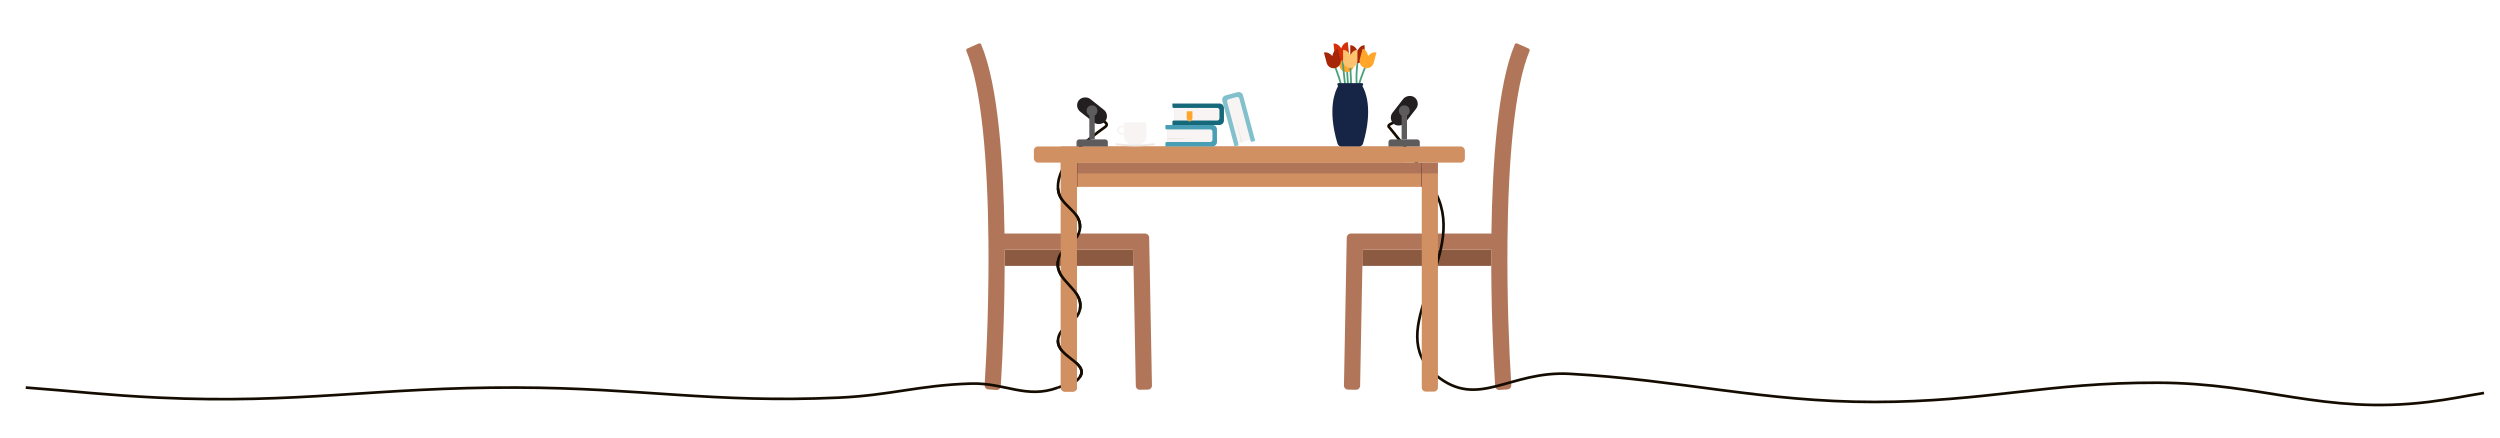 <svg width="3200" height="560" viewBox="0 0 3200 560" fill="none" xmlns="http://www.w3.org/2000/svg">
<rect x="1743.72" y="319.646" width="165.219" height="20.688" fill="#8B5A41"/>
<path fill-rule="evenodd" clip-rule="evenodd" d="M1936.72 166.445C1932.08 210.08 1930.02 260.054 1929.56 309.396C1928.93 378.664 1931.47 446.362 1934.45 492.959C1934.63 495.81 1932.47 498.266 1929.62 498.456L1919.3 499.144C1916.45 499.334 1913.99 497.188 1913.8 494.337C1910.95 449.636 1908.49 385.812 1908.8 319.645H1744.25L1740.95 493.825C1740.89 496.681 1738.54 498.952 1735.68 498.898L1725.34 498.702C1722.48 498.648 1720.21 496.289 1720.26 493.433L1723.85 304.031C1723.91 301.213 1726.21 298.957 1729.03 298.957H1908.99C1909.63 252.563 1911.74 205.741 1916.14 164.259C1920.72 121.184 1927.87 82.878 1938.95 56.79C1939.44 55.622 1940.8 55.103 1941.96 55.619L1956.67 62.154C1957.83 62.67 1958.35 64.027 1957.86 65.196C1948.13 88.253 1941.24 123.839 1936.72 166.445Z" fill="#B17659"/>
<rect width="165.219" height="20.688" transform="matrix(-1 0 0 1 1451.04 319.646)" fill="#8B5A41"/>
<path fill-rule="evenodd" clip-rule="evenodd" d="M1258.05 166.445C1262.69 210.08 1264.75 260.054 1265.21 309.396C1265.84 378.664 1263.3 446.362 1260.32 492.959C1260.14 495.81 1262.3 498.266 1265.15 498.456L1275.47 499.144C1278.32 499.334 1280.78 497.188 1280.97 494.337C1283.82 449.636 1286.28 385.812 1285.96 319.645H1450.52L1453.82 493.825C1453.88 496.681 1456.23 498.952 1459.09 498.898L1469.43 498.702C1472.29 498.648 1474.56 496.289 1474.51 493.433L1470.92 304.031C1470.86 301.213 1468.56 298.957 1465.74 298.957H1285.78C1285.14 252.563 1283.03 205.741 1278.63 164.259C1274.05 121.184 1266.9 82.878 1255.82 56.79C1255.32 55.622 1253.97 55.103 1252.81 55.619L1238.1 62.154C1236.94 62.67 1236.42 64.027 1236.91 65.196C1246.64 88.253 1253.53 123.839 1258.05 166.445Z" fill="#B17659"/>
<path d="M1783.58 157.013C1781.62 158.047 1774.38 160.173 1778.69 163.478C1778.69 163.478 1820.69 213.58 1838.17 247.811C1880.03 329.782 1767.18 421.821 1838.17 480.411C1891.83 524.705 1931.77 474.261 2009 478.5C2151.07 486.297 2257.22 514.526 2399.5 514.5C2541.39 514.474 2620.11 489.45 2762 489.893C2897.66 490.316 2973.84 530.883 3108.5 514.5C3136.38 511.108 3151.77 507.491 3179.5 503" stroke="#140C00" stroke-width="3.448"/>
<rect x="1323.35" y="187.47" width="551.688" height="20.688" rx="5.172" fill="#D19061"/>
<path d="M1357.83 208.159H1378.52V496.071C1378.52 498.927 1376.2 501.243 1373.35 501.243H1363C1360.15 501.243 1357.83 498.927 1357.83 496.071V208.159Z" fill="#D19061"/>
<path d="M1819.87 208.159H1840.56V496.071C1840.56 498.927 1838.24 501.243 1835.39 501.243H1825.04C1822.18 501.243 1819.87 498.927 1819.87 496.071V208.159Z" fill="#D19061"/>
<mask id="path-9-inside-1_1564_24940" fill="white">
<path d="M1378.52 208.159H1819.87V239.191H1378.52V208.159Z"/>
</mask>
<path d="M1378.52 208.159H1819.87V239.191H1378.52V208.159Z" fill="#D19061"/>
<path d="M1819.87 208.159H1819.01V239.191H1819.87H1820.73V208.159H1819.87ZM1378.52 239.191H1379.38V208.159H1378.52H1377.66V239.191H1378.52Z" fill="#844F46" mask="url(#path-9-inside-1_1564_24940)"/>
<rect opacity="0.4" x="1357.83" y="208.159" width="482.727" height="13.792" fill="#804F4C"/>
<path d="M1354.24 496.071C1365.71 491.795 1375.75 492.561 1382.4 482.279C1393.99 464.357 1352.69 456.728 1354.24 435.443C1355.63 416.409 1378.93 414.269 1382.4 395.503C1387.18 369.632 1350.21 360.3 1354.24 334.3C1357.29 314.616 1380.87 311.633 1382.4 291.774C1384.13 269.236 1355.36 263.78 1354.24 241.203C1352.6 208.044 1391.55 179.142 1414.44 162.616C1419.61 158.881 1414.15 156.582 1412.86 155.001" stroke="#140C00" stroke-width="3.448"/>
<path d="M1357.83 187.47H1378.52L1797.6 187.47V208.159H1378.52V496.07C1378.52 498.927 1376.2 501.243 1373.35 501.243H1363C1360.15 501.243 1357.83 498.927 1357.83 496.07V187.47Z" fill="#D19061"/>
<path d="M1354.24 241.203C1355.36 263.78 1384.13 269.236 1382.4 291.774M1354.24 334.3C1350.21 360.3 1387.18 369.632 1382.4 395.503M1354.24 435.443C1352.69 456.728 1393.99 464.357 1382.4 482.279M1354.24 496.071C1313.6 511.215 1286.35 489.698 1243 491C1176.57 492.995 1139.89 506.027 1073.5 509C912.296 516.219 821.865 496.557 660.5 496.071C481.96 495.533 381.84 517.46 203.5 509C136.799 505.836 99.584 501.12 33 496.071" stroke="#140C00" stroke-width="3.448"/>
<rect x="1374.5" y="136.431" width="20.688" height="43.101" rx="10.344" transform="rotate(-51.528 1374.5 136.431)" fill="#231F20"/>
<path d="M1377.95 181.867C1377.95 179.963 1379.49 178.419 1381.39 178.419H1414.58C1416.49 178.419 1418.03 179.963 1418.03 181.867V187.471H1377.95V181.867Z" fill="#5E5B5C"/>
<rect x="1394.32" y="143.939" width="6.896" height="34.48" fill="#5E5B5C"/>
<circle cx="1397.77" cy="141.784" r="6.896" fill="#5E5B5C"/>
<rect width="20.688" height="43.101" rx="10.344" transform="matrix(-0.789 -0.615 -0.615 0.789 1818.9 131.104)" fill="#231F20"/>
<path d="M1817.35 181.867C1817.35 179.963 1815.81 178.419 1813.9 178.419H1780.71C1778.81 178.419 1777.27 179.963 1777.27 181.867V187.471H1817.35V181.867Z" fill="#5E5B5C"/>
<rect width="6.896" height="34.48" transform="matrix(-1 0 0 1 1800.97 143.939)" fill="#5E5B5C"/>
<circle cx="6.896" cy="6.896" r="6.896" transform="matrix(-1 0 0 1 1804.42 134.888)" fill="#5E5B5C"/>
<path d="M1494.6 165.717H1549.09C1550.67 165.717 1551.96 167.004 1551.96 168.591V178.833C1551.96 180.42 1550.67 181.706 1549.09 181.706H1494.6V165.717Z" fill="#D9D9D9"/>
<path d="M1503.56 138.231H1558.05C1559.64 138.231 1560.92 139.517 1560.92 141.104V151.346C1560.92 152.933 1559.64 154.22 1558.05 154.22H1503.56V138.231Z" fill="#D9D9D9"/>
<path d="M1494.6 165.717H1549.09C1550.67 165.717 1551.96 167.004 1551.96 168.591V178.833C1551.96 180.42 1550.67 181.706 1549.09 181.706H1494.6V165.717Z" fill="#F7F4F3"/>
<path d="M1503.56 138.231H1558.05C1559.64 138.231 1560.92 139.517 1560.92 141.104V151.346C1560.92 152.933 1559.64 154.22 1558.05 154.22H1503.56V138.231Z" fill="#F7F4F3"/>
<path d="M1551.95 159.969H1491.73V164.191C1491.73 164.984 1492.37 165.628 1493.17 165.628H1549.09C1550.67 165.628 1551.96 166.914 1551.96 168.501V178.923C1551.96 180.51 1550.67 181.796 1549.09 181.796H1493.17C1492.37 181.796 1491.73 182.439 1491.73 183.233V187.455H1551.95C1555.12 187.455 1557.7 184.882 1557.7 181.708V165.715C1557.7 162.542 1555.12 159.969 1551.95 159.969Z" fill="#489FB5"/>
<path d="M1560.91 132.482H1500.69V136.705C1500.69 137.498 1501.34 138.141 1502.13 138.141H1558.05C1559.64 138.141 1560.92 139.428 1560.92 141.015V151.436C1560.92 153.023 1559.64 154.31 1558.05 154.31H1502.13C1501.34 154.31 1500.69 154.953 1500.69 155.747V159.969H1560.91C1564.09 159.969 1566.66 157.396 1566.66 154.222V138.229C1566.66 135.055 1564.09 132.482 1560.91 132.482Z" fill="#16697A"/>
<path d="M1584.97 183.206L1570.87 130.453C1570.46 128.92 1571.37 127.343 1572.9 126.932L1582.76 124.284C1584.29 123.873 1585.87 124.782 1586.28 126.315L1600.38 179.068L1584.97 183.206Z" fill="#F7F4F3"/>
<path d="M1564.58 129.164L1580.17 187.47L1584.24 186.378C1585.01 186.172 1585.46 185.384 1585.26 184.618L1570.78 130.476C1570.37 128.943 1571.28 127.366 1572.81 126.955L1582.85 124.261C1584.38 123.849 1585.95 124.758 1586.36 126.291L1600.84 180.433C1601.05 181.199 1601.83 181.654 1602.6 181.448L1606.67 180.356L1591.08 122.05C1590.26 118.983 1587.11 117.165 1584.04 117.988L1568.65 122.121C1565.59 122.945 1563.77 126.097 1564.58 129.164Z" fill="#82C0CC"/>
<path d="M1530.09 177.934H1494.6V176.407L1530.09 177.934Z" fill="#EDE7E3"/>
<path d="M1581.04 147.753L1590.22 182.111L1588.75 182.506L1581.04 147.753Z" fill="#EDE7E3"/>
<g filter="url(#filter0_d_1564_24940)">
<path d="M1518.98 151.318V142.094C1518.98 141.895 1519.14 141.734 1519.34 141.734H1525.97C1526.17 141.734 1526.33 141.895 1526.33 142.094V151.318C1526.33 151.508 1526.25 151.691 1526.12 151.825L1522.91 155.043C1522.77 155.184 1522.54 155.184 1522.4 155.043L1519.19 151.825C1519.05 151.691 1518.98 151.508 1518.98 151.318Z" fill="#FFA62B"/>
</g>
<path d="M1737.52 80.664C1737.52 80.664 1736.23 92.293 1736.23 99.772C1736.23 107.251 1737.52 118.88 1737.52 118.88" stroke="#49A078" stroke-width="2.299"/>
<path d="M1728.33 57.821C1734.65 57.821 1737.52 65.004 1737.52 65.004C1737.52 65.004 1740.39 57.821 1746.72 57.821V71.613C1746.72 76.691 1742.6 80.808 1737.52 80.808C1732.44 80.808 1728.33 76.691 1728.33 71.613V57.821Z" fill="#A72608"/>
<path d="M1724.34 92.177L1727.01 130.3" stroke="#49A078" stroke-width="2.299"/>
<path d="M1713.58 70.03C1719.88 69.589 1723.25 76.555 1723.25 76.555C1723.25 76.555 1725.61 69.188 1731.92 68.748L1732.88 82.506C1733.24 87.572 1729.42 91.966 1724.35 92.32C1719.29 92.674 1714.89 88.855 1714.54 83.789L1713.58 70.03Z" fill="#FFA62B"/>
<path d="M1718.42 77.538L1722.42 115.545" stroke="#49A078" stroke-width="2.299"/>
<path d="M1706.89 55.781C1713.18 55.12 1716.79 61.964 1716.79 61.964C1716.79 61.964 1718.89 54.519 1725.18 53.858L1726.62 67.575C1727.15 72.626 1723.49 77.15 1718.44 77.681C1713.39 78.212 1708.87 74.548 1708.33 69.497L1706.89 55.781Z" fill="#D6300A"/>
<path d="M1728.33 86.698C1728.33 86.698 1730.62 110.978 1728.33 124.914" stroke="#49A078" stroke-width="2.299"/>
<path d="M1719.13 63.855C1725.45 63.855 1728.33 71.038 1728.33 71.038C1728.33 71.038 1731.2 63.855 1737.52 63.855V77.647C1737.52 82.725 1733.41 86.842 1728.33 86.842C1723.25 86.842 1719.13 82.725 1719.13 77.647V63.855Z" fill="#FFC370"/>
<path d="M1709.39 86.759C1709.39 86.759 1717.98 107.53 1719.28 123.874" stroke="#49A078" stroke-width="2.299"/>
<path d="M1694.59 67.275C1700.7 65.639 1705.33 71.834 1705.33 71.834C1705.33 71.834 1706.25 64.151 1712.35 62.515L1715.92 75.838C1717.24 80.743 1714.33 85.784 1709.42 87.099C1704.52 88.413 1699.47 85.502 1698.16 80.597L1694.59 67.275Z" fill="#A72608"/>
<path d="M1747.17 86.759C1747.17 86.759 1737.21 108.967 1737.21 123.777" stroke="#49A078" stroke-width="2.299"/>
<path d="M1744.13 62.419C1750.24 64.055 1751.15 71.737 1751.15 71.737C1751.15 71.737 1755.79 65.542 1761.89 67.178L1758.32 80.5C1757.01 85.405 1751.97 88.316 1747.06 87.002C1742.16 85.688 1739.25 80.646 1740.56 75.741L1744.13 62.419Z" fill="#FFA62B"/>
<path d="M1744.68 183.778C1758.1 138.782 1747.18 115.926 1744.24 110.902C1743.86 110.268 1743.94 109.445 1744.46 108.926C1745.4 107.987 1744.73 106.381 1743.4 106.381H1713.25C1711.92 106.381 1711.26 107.987 1712.19 108.926C1712.71 109.445 1712.79 110.268 1712.42 110.902C1709.47 115.926 1698.56 138.782 1711.98 183.778C1712.62 185.935 1714.63 187.41 1716.88 187.41H1739.78C1742.03 187.41 1744.03 185.935 1744.68 183.778Z" fill="#162545"/>
<path d="M1438.57 157.874C1438.57 157.24 1439.09 156.725 1439.72 156.725H1466.16C1466.79 156.725 1467.31 157.24 1467.31 157.874V173.965C1467.31 180.313 1462.16 185.459 1455.81 185.459H1450.07C1443.72 185.459 1438.57 180.313 1438.57 173.965V157.874Z" fill="#F7F4F3"/>
<path d="M1435.84 161.897H1440.58V171.38H1435.84C1433.23 171.38 1431.1 169.257 1431.1 166.639C1431.1 164.02 1433.23 161.897 1435.84 161.897Z" stroke="#F7F4F3" stroke-width="2.299"/>
<path d="M1428.8 184.597C1428.8 184.597 1443.53 186.321 1453.01 186.321C1462.49 186.321 1477.22 184.597 1477.22 184.597" stroke="#EDE7E3" stroke-width="2.299" stroke-linecap="round"/>
<defs>
<filter id="filter0_d_1564_24940" x="1514.67" y="138.143" width="15.97" height="22.034" filterUnits="userSpaceOnUse" color-interpolation-filters="sRGB">
<feFlood flood-opacity="0" result="BackgroundImageFix"/>
<feColorMatrix in="SourceAlpha" type="matrix" values="0 0 0 0 0 0 0 0 0 0 0 0 0 0 0 0 0 0 127 0" result="hardAlpha"/>
<feOffset dy="0.718"/>
<feGaussianBlur stdDeviation="2.155"/>
<feComposite in2="hardAlpha" operator="out"/>
<feColorMatrix type="matrix" values="0 0 0 0 0 0 0 0 0 0 0 0 0 0 0 0 0 0 0.05 0"/>
<feBlend mode="normal" in2="BackgroundImageFix" result="effect1_dropShadow_1564_24940"/>
<feBlend mode="normal" in="SourceGraphic" in2="effect1_dropShadow_1564_24940" result="shape"/>
</filter>
</defs>
</svg>
